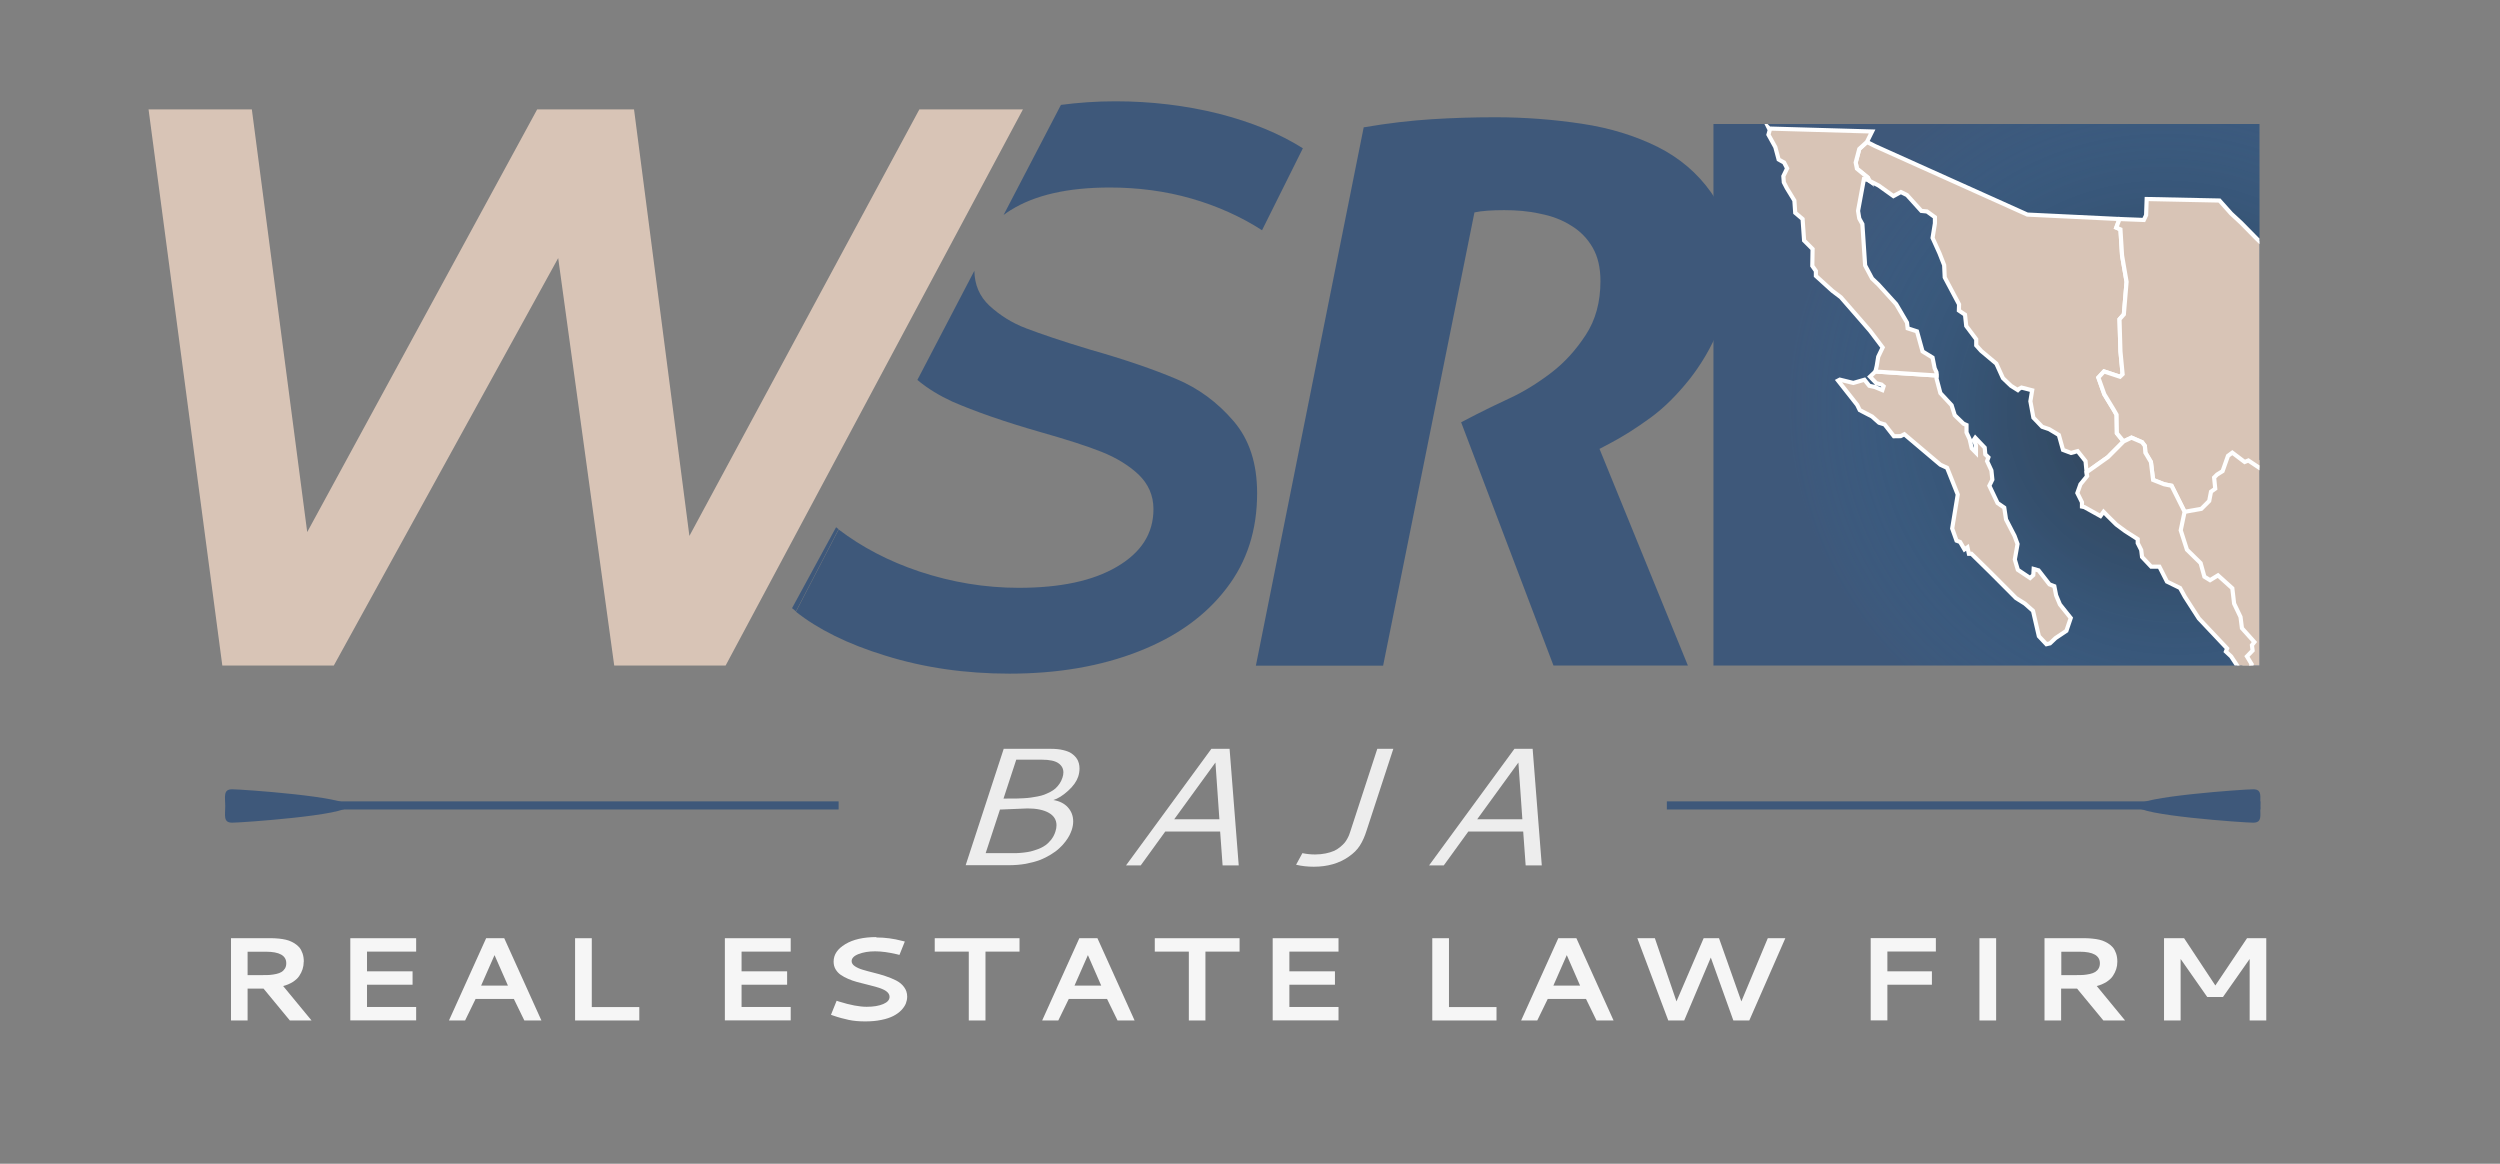 <svg xmlns="http://www.w3.org/2000/svg" xmlns:xlink="http://www.w3.org/1999/xlink" viewBox="0 0 265.05 123.38"><rect x="0" y="0" width="265.05" height="123.38" fill="#808080" stroke="none"/><defs><style>      .st0 {        fill: none;      }      .st1 {        fill: url(#Degradado_sin_nombre_8);        mix-blend-mode: multiply;        opacity: .44;      }      .st2 {        stroke: #fff;        stroke-miterlimit: 10;        stroke-width: .44px;      }      .st2, .st3 {        fill: #d8c4b6;      }      .st4 {        fill: #f6f6f6;      }      .st5 {        isolation: isolate;      }      .st6 {        fill: #3e587a;      }      .st7 {        fill: #ededed;      }      .st8 {        clip-path: url(#clippath);      }    </style><clipPath id="clippath"><rect class="st0" x="181.66" y="13.15" width="57.89" height="57.41"></rect></clipPath><radialGradient id="Degradado_sin_nombre_8" data-name="Degradado sin nombre 8" cx="-3.16" cy="-194.34" fx="-3.16" fy="-194.34" r="33.75" gradientTransform="translate(6.05 47.3) rotate(90) scale(1.21 1.15)" gradientUnits="userSpaceOnUse"><stop offset="0" stop-color="#1d1d1b"></stop><stop offset=".43" stop-color="#1f3c50" stop-opacity=".68"></stop><stop offset="1" stop-color="#2581c4" stop-opacity="0"></stop></radialGradient></defs><g class="st5"><g id="Capa_1"><g><polygon class="st3" points="108.45 11.6 76.93 70.56 65.12 70.56 59.18 27.36 35.39 70.56 23.57 70.56 15.75 11.6 26.7 11.6 32.57 56.41 56.95 11.6 67.22 11.6 73.09 56.82 97.47 11.6 108.45 11.6"></polygon><path class="st6" d="M88.64,55.9l-4.67,8.58c.14.1.27.21.41.34l4.53-8.72c-.07-.07-.17-.1-.27-.21"></path><path class="st6" d="M100.97,42.58c2.37,1.03,5.49,2.13,9.34,3.23,2.78.79,4.94,1.48,6.49,2.1s2.85,1.41,3.91,2.4c1.03,1,1.58,2.2,1.58,3.67,0,2.58-1.3,4.6-3.88,6.11-2.57,1.51-6.04,2.23-10.4,2.23-3.57,0-7.07-.58-10.51-1.72-3.3-1.1-6.15-2.61-8.58-4.46l-4.53,8.72c2.33,1.85,5.49,3.43,9.44,4.64,4.19,1.31,8.58,1.92,13.19,1.92,5.15,0,9.72-.79,13.73-2.37,4.02-1.58,7.07-3.78,9.27-6.66,2.2-2.85,3.26-6.21,3.26-10.1,0-3.16-.82-5.7-2.51-7.66-1.68-1.96-3.71-3.47-6.08-4.46-2.37-1-5.43-2.06-9.17-3.12-2.95-.89-5.18-1.65-6.7-2.23-1.55-.58-2.82-1.41-3.91-2.4-1.07-1-1.58-2.23-1.61-3.71l-6.04,11.57c1.1.93,2.37,1.68,3.71,2.3"></path><path class="st6" d="M107.15,22.28c2.57-1.61,6.08-2.4,10.51-2.4,2.99,0,5.91.38,8.65,1.17,2.75.79,5.25,1.92,7.49,3.36l4.33-8.69c-2.51-1.58-5.46-2.78-8.93-3.67-3.47-.86-7.11-1.31-10.95-1.31-2.02,0-3.95.14-5.77.38l-6.08,11.67c.21-.17.48-.34.76-.52"></path><g class="st5"><g><path class="st4" d="M32.2,101.96c0,.28-.04.54-.12.79-.08.25-.2.49-.36.73s-.39.44-.68.63c-.29.18-.63.33-1.02.43l3.01,3.65h-2.3l-2.79-3.38h-1.69v3.38h-1.76v-8.72h4.24c.21,0,.4,0,.58.02.18.01.39.03.64.07.25.04.47.09.67.16.19.07.39.16.6.29s.38.28.52.44c.14.17.25.38.34.64.09.26.13.55.13.87ZM26.25,100.88v2.5h1.63c.28,0,.53,0,.74-.02s.44-.05.66-.1c.23-.05.42-.12.56-.21.15-.09.27-.21.37-.37.1-.16.14-.35.14-.56,0-.81-.72-1.22-2.15-1.22h-1.95Z"></path><path class="st4" d="M37.14,108.19v-8.72h6.98v1.42h-5.21v2.09h4.83v1.42h-4.83v2.36h5.21v1.42h-6.98Z"></path><path class="st4" d="M51.53,99.47h1.93l3.94,8.72h-1.81l-1.11-2.28h-4.06l-1.11,2.28h-1.71l3.94-8.72ZM53.85,104.49l-1.42-3.23-1.42,3.23h2.84Z"></path><path class="st4" d="M60.98,99.47h1.76v7.3h5.04v1.42h-6.81v-8.72Z"></path><path class="st4" d="M76.85,108.19v-8.72h6.98v1.42h-5.21v2.09h4.83v1.42h-4.83v2.36h5.21v1.42h-6.98Z"></path><path class="st4" d="M92.89,99.39c.93,0,1.85.12,2.75.36l.29.07-.57,1.42-.27-.07c-.85-.2-1.62-.31-2.31-.31s-1.27.1-1.76.29-.73.45-.73.75c0,.2.11.38.33.53s.5.28.84.38.73.21,1.14.31c.42.1.84.22,1.26.36.42.14.8.29,1.15.47.35.18.63.41.84.7.22.29.33.63.33,1.01,0,.25-.05.49-.14.73-.1.24-.26.48-.48.71s-.51.44-.84.61c-.33.17-.76.32-1.27.42-.52.11-1.09.16-1.73.16s-1.22-.05-1.73-.16-1.06-.25-1.63-.45l-.26-.09.6-1.49.27.09c1.18.37,2.15.55,2.92.55.72,0,1.3-.1,1.75-.29s.67-.45.67-.76c0-.18-.07-.33-.2-.47-.14-.14-.32-.26-.55-.35-.23-.1-.49-.19-.79-.27s-.61-.16-.93-.24c-.33-.08-.65-.16-.98-.25-.33-.09-.64-.2-.94-.33s-.56-.27-.79-.43-.41-.36-.55-.6-.2-.51-.2-.8c0-.74.41-1.35,1.24-1.85s1.92-.75,3.3-.75Z"></path><path class="st4" d="M99.1,99.47h8.99v1.42h-3.61v7.3h-1.77v-7.3h-3.61v-1.42Z"></path><path class="st4" d="M114.42,99.47h1.93l3.94,8.72h-1.81l-1.11-2.28h-4.06l-1.11,2.28h-1.71l3.94-8.72ZM116.75,104.49l-1.41-3.23-1.42,3.23h2.84Z"></path><path class="st4" d="M122.43,99.47h8.99v1.42h-3.62v7.3h-1.76v-7.3h-3.61v-1.42Z"></path><path class="st4" d="M134.93,108.19v-8.72h6.98v1.42h-5.21v2.09h4.83v1.42h-4.83v2.36h5.21v1.42h-6.98Z"></path><path class="st4" d="M151.85,99.47h1.77v7.3h5.04v1.42h-6.81v-8.72Z"></path><path class="st4" d="M165.2,99.47h1.93l3.94,8.72h-1.81l-1.11-2.28h-4.06l-1.11,2.28h-1.71l3.94-8.72ZM167.52,104.49l-1.41-3.23-1.42,3.23h2.84Z"></path><path class="st4" d="M173.59,99.47h1.86l2.29,6.7,2.88-6.7h1.63l2.37,6.7,2.8-6.7h1.86l-3.82,8.72h-1.69l-2.39-6.67-2.82,6.67h-1.69l-3.28-8.72Z"></path><path class="st4" d="M200.1,100.89v2.09h4.72v1.42h-4.72v3.78h-1.77v-8.72h6.91v1.42h-5.14Z"></path><path class="st4" d="M209.86,99.47h1.77v8.72h-1.77v-8.72Z"></path><path class="st4" d="M224.48,101.96c0,.28-.04.54-.12.79-.08.25-.2.49-.36.73s-.39.44-.68.63c-.29.18-.63.33-1.02.43l3,3.65h-2.3l-2.79-3.38h-1.69v3.38h-1.76v-8.72h4.24c.21,0,.4,0,.58.02s.39.03.64.07.47.09.67.16c.19.07.39.16.6.29.21.13.38.28.52.44.14.17.25.38.34.64.09.26.13.55.13.87ZM218.54,100.88v2.5h1.63c.28,0,.53,0,.74-.02.21-.02.44-.05.66-.1s.42-.12.56-.21.27-.21.36-.37c.1-.16.14-.35.14-.56,0-.81-.72-1.22-2.15-1.22h-1.95Z"></path><path class="st4" d="M229.42,99.47h2.14l3.31,5.01,3.36-5.01h2.04v8.72h-1.76v-6.52l-2.83,4.03h-1.67l-2.82-4.03v6.52h-1.76v-8.72Z"></path></g></g><g><path class="st7" d="M106.43,79.39h4.97c.49,0,.92.04,1.3.13.37.09.67.2.88.34s.39.31.53.5.23.39.27.56c.05.18.07.37.07.57,0,.28-.05.57-.14.85-.17.5-.52,1.01-1.08,1.51-.55.5-1.07.82-1.55.97.66.11,1.17.37,1.54.78s.56.91.56,1.49c0,.28-.05.58-.15.89-.06.18-.14.37-.24.57-.1.2-.24.42-.43.67s-.4.49-.65.71c-.24.23-.54.45-.9.67-.36.22-.75.42-1.17.58s-.91.29-1.48.4c-.57.1-1.17.15-1.8.15h-4.58l4.04-12.36ZM106.02,85.82l-1.52,4.63h2.63c.24,0,.44,0,.6,0s.4-.02.72-.05c.32-.03.59-.08.82-.13.23-.06.5-.14.79-.25.3-.11.55-.25.77-.4s.42-.36.62-.6c.19-.25.34-.53.44-.84.08-.24.12-.47.12-.68,0-.57-.27-1.01-.81-1.32-.54-.31-1.3-.47-2.26-.47-.13,0-1.1.04-2.92.12ZM107.75,80.52l-1.36,4.15c.13,0,.34,0,.65-.01.31,0,.55,0,.73,0,.18,0,.42-.01.74-.03.32-.02.58-.04.77-.07.2-.03.44-.07.72-.12.28-.05.52-.12.71-.19.19-.07.4-.17.62-.28.22-.11.41-.24.57-.38.15-.14.3-.31.43-.5s.24-.41.31-.64c.07-.19.1-.38.1-.57,0-.39-.17-.71-.52-.96s-.94-.38-1.78-.38h-2.72Z"></path><path class="st7" d="M128.45,79.39h1.91l.97,12.36h-1.71l-.26-3.59h-5.82l-2.6,3.59h-1.56l9.05-12.36ZM128.87,80.83l-4.38,6.03h4.79l-.42-6.03Z"></path><path class="st7" d="M146.03,79.39h1.69l-2.83,8.65c-.2.64-.44,1.18-.72,1.61-.27.43-.66.82-1.17,1.17-1.01.71-2.25,1.07-3.71,1.07-.67,0-1.29-.07-1.88-.21l.67-1.23c.42.09.87.14,1.35.14.4,0,.78-.04,1.12-.11.34-.07.63-.16.86-.26s.45-.23.65-.4c.2-.16.35-.31.47-.44.11-.13.22-.29.32-.48.1-.19.17-.33.2-.43.04-.1.08-.21.12-.35l2.85-8.73Z"></path><path class="st7" d="M160.58,79.39h1.91l.97,12.36h-1.71l-.26-3.59h-5.82l-2.6,3.59h-1.56l9.05-12.36ZM160.99,80.83l-4.38,6.03h4.79l-.42-6.03Z"></path></g><path class="st6" d="M156.32,22.52c.79-.17,1.85-.24,3.16-.24s2.57.1,3.81.38c1.24.24,2.33.65,3.3,1.27.96.58,1.72,1.37,2.27,2.33.55.96.82,2.13.82,3.54,0,2.23-.52,4.12-1.55,5.7-1.03,1.58-2.23,2.92-3.67,4.02-1.44,1.1-2.88,1.99-4.36,2.68-1.48.69-2.68,1.27-3.61,1.75l-1.58.82,9.79,25.79h14.25l-9.37-22.97,1.1-.58c1.37-.72,2.78-1.61,4.29-2.71,1.51-1.1,2.85-2.47,4.12-4.05,1.27-1.61,2.33-3.4,3.16-5.43.82-1.99,1.27-4.26,1.27-6.76,0-3.09-.72-5.67-2.13-7.69-1.44-2.03-3.33-3.64-5.67-4.81-2.37-1.17-5.01-1.99-8-2.44-2.99-.45-6.04-.69-9.2-.69-2.3,0-4.53.07-6.73.21s-4.6.41-7.21.86l-11.43,57.07h13.49l9.68-48.04Z"></path><rect class="st6" x="25.98" y="84.96" width="62.93" height=".86"></rect><rect class="st6" x="176.72" y="84.96" width="62.93" height=".86"></rect><path class="st6" d="M239.62,85.44c0,.98.25,1.78-.73,1.78s-12.29-.79-12.29-1.77,11.32-1.77,12.29-1.77.73.78.73,1.76Z"></path><path class="st6" d="M23.88,85.46c0-.98-.25-1.78.73-1.78s12.29.79,12.29,1.77-11.32,1.77-12.29,1.77-.73-.78-.73-1.76Z"></path><g class="st8"><rect class="st6" x="181.66" y="13.15" width="57.99" height="57.48"></rect><ellipse class="st1" cx="230.37" cy="43.48" rx="38.95" ry="40.85" transform="translate(123 251.88) rotate(-73.43)"></ellipse><polygon class="st3" points="238.06 71.04 228.91 56.57 229.63 53.1 233.37 47.59 236.57 46.85 240.98 49.72 240.98 61.56 241.49 71.04 238.06 71.04"></polygon><g><polygon class="st2" points="205.31 39.81 205.31 40.13 205.72 41.68 206.91 42.96 207.24 44.02 208.17 44.92 208.49 45.06 208.49 45.85 208.82 46.56 209.04 47.53 209.49 47.99 209.49 47.21 209.27 46.63 209.42 46.41 210.42 47.46 210.48 48.17 210.81 48.49 210.67 48.89 211.13 49.88 211.23 50.85 210.91 51.5 211.78 53.33 212.49 53.82 212.68 55.07 213.58 56.81 213.9 57.68 213.61 59.32 213.93 60.41 215.23 61.28 215.57 60.97 215.61 60.32 216.13 60.47 217.28 61.95 217.8 62.15 217.99 63.12 218.39 64.08 219.54 65.52 219.08 66.88 217.93 67.65 217.34 68.21 216.96 68.3 216.16 67.45 215.54 64.76 214.67 63.99 213.74 63.41 211.04 60.7 209.01 58.71 208.74 58.71 208.59 58.03 208.27 58.25 207.81 57.46 207.43 57.32 206.97 56.03 207.56 52.43 206.43 49.6 205.72 49.27 201.9 46.04 201.5 46.24 200.79 46.25 199.81 45 199.22 44.82 198.48 44.16 197.17 43.48 196.9 42.93 194.87 40.35 195.06 40.25 196.49 40.6 197.67 40.26 198.18 40.9 198.77 41.03 199.57 41.36 199.7 40.96 199.48 40.77 198.92 40.62 198.26 39.93 198.83 39.39 205.31 39.81"></polygon><polygon class="st2" points="198.18 19.16 198.04 18.84 196.87 17.88 196.74 17.23 197.12 15.79 197.93 15.05 198.8 15.49 214.94 22.75 224.71 23.22 224.37 24.13 224.81 24.32 224.98 27.08 225.46 29.88 225.17 33.33 224.71 33.85 224.81 37.26 225.04 39.67 224.76 39.94 223.07 39.38 222.47 40.03 223.1 41.8 224.08 43.41 224.4 43.97 224.43 45.93 225.14 46.8 223.49 48.46 221.22 50.07 221.11 48.89 220.27 47.83 219.57 48.02 218.72 47.7 218.28 46.12 217.25 45.5 216.51 45.25 215.58 44.28 215.26 42.54 215.45 41.38 214.32 41.09 214.07 41.22 213.93 41.36 213.2 40.9 212.35 40.09 211.65 38.55 210.04 37.2 209.52 36.62 209.52 35.97 208.46 34.56 208.33 33.36 207.68 32.92 207.7 32.27 206.18 29.41 206.12 28.11 205.63 26.86 204.89 25.22 205.14 23.68 205.14 23.03 204.3 22.42 203.7 22.36 202.18 20.68 201.53 20.36 200.74 20.79 199.19 19.68 198.18 19.16"></polygon><polygon class="st2" points="249.96 36.62 246.74 42.48 247.96 48.92 245.49 48.43 243.75 50.66 243.01 50.28 240.98 49.72 240.02 49.92 238.37 48.82 237.98 48.98 236.67 47.99 236.21 48.33 235.64 49.95 235.06 50.31 234.74 50.63 234.86 51.81 234.41 52.13 234.22 53.11 233.38 53.95 231.61 54.26 230.23 51.5 229.44 51.34 228.27 50.88 228.04 48.98 227.45 47.99 227.4 47.28 227.1 46.88 225.98 46.4 225.14 46.8 224.43 45.93 224.4 43.97 224.08 43.41 223.1 41.8 222.47 40.03 223.07 39.38 224.76 39.94 225.04 39.67 224.81 37.26 224.71 33.85 225.17 33.33 225.46 29.88 224.98 27.08 224.81 24.32 224.37 24.13 224.71 23.22 227.29 23.32 227.53 22.81 227.59 21.1 235.31 21.26 236.54 22.64 237.6 23.62 239.31 25.36 240.49 26.48 242.42 27.89 242.94 29.44 243.48 30.24 243.56 31.86 244.62 33.56 245.41 33.94 246.45 34.85 247.23 34.94 248.23 35.72 248.83 35.87 249.96 36.62"></polygon><polygon class="st2" points="187.57 13.63 198.48 13.94 197.93 15.05 197.12 15.79 196.74 17.23 196.87 17.88 198.04 18.84 198.18 19.16 198.07 19.08 197.61 19 196.99 22.36 197.12 23.16 197.45 23.76 197.74 28.14 198.48 29.53 199.16 30.18 201.03 32.24 202.18 34.2 202.25 34.81 203.24 35.13 203.83 37.26 204.89 37.91 205.11 39.03 205.31 39.48 205.31 39.81 198.83 39.39 198.97 38.8 199.13 37.82 199.6 36.84 198.26 35.07 197.28 33.94 195.16 31.51 194.26 30.83 192.52 29.25 192.52 28.73 192.14 28.19 192.17 26.4 191.27 25.5 191.11 23.22 190.33 22.56 190.24 21.26 189.44 19.95 189.12 19.33 189.07 18.68 189.47 17.85 189.15 17.23 188.57 16.91 188.22 15.6 187.49 14.28 187.63 13.78 187.54 13.6 187.57 13.63"></polygon><polygon class="st2" points="238.06 71.04 237.41 70.91 236.54 69.59 235.99 69.08 236.12 68.75 233.12 65.57 231.64 63.27 231.13 62.34 229.74 61.66 228.94 60.08 228.07 60.08 227.1 59.05 227.01 58.31 226.64 57.58 226.64 57.16 225.33 56.32 224.37 55.61 223.46 54.71 223.02 54.26 222.69 54.71 220.98 53.76 220.73 53.71 220.73 53.25 220.24 52.27 220.57 51.34 221.28 50.47 221.22 50.07 223.49 48.46 225.14 46.8 225.98 46.4 227.1 46.88 227.4 47.28 227.45 47.99 228.04 48.98 228.27 50.88 229.44 51.34 230.23 51.5 231.61 54.26 231.2 56.22 231.86 58.28 233.31 59.7 233.71 61.14 234.31 61.51 235.15 61 236.67 62.37 236.86 63.99 237.54 65.41 237.69 66.6 239.01 68.07 238.75 68.4 238.82 68.97 238.22 69.59 238.72 70.42 238.57 70.82 238.06 71.04"></polygon></g></g></g></g></g></svg>